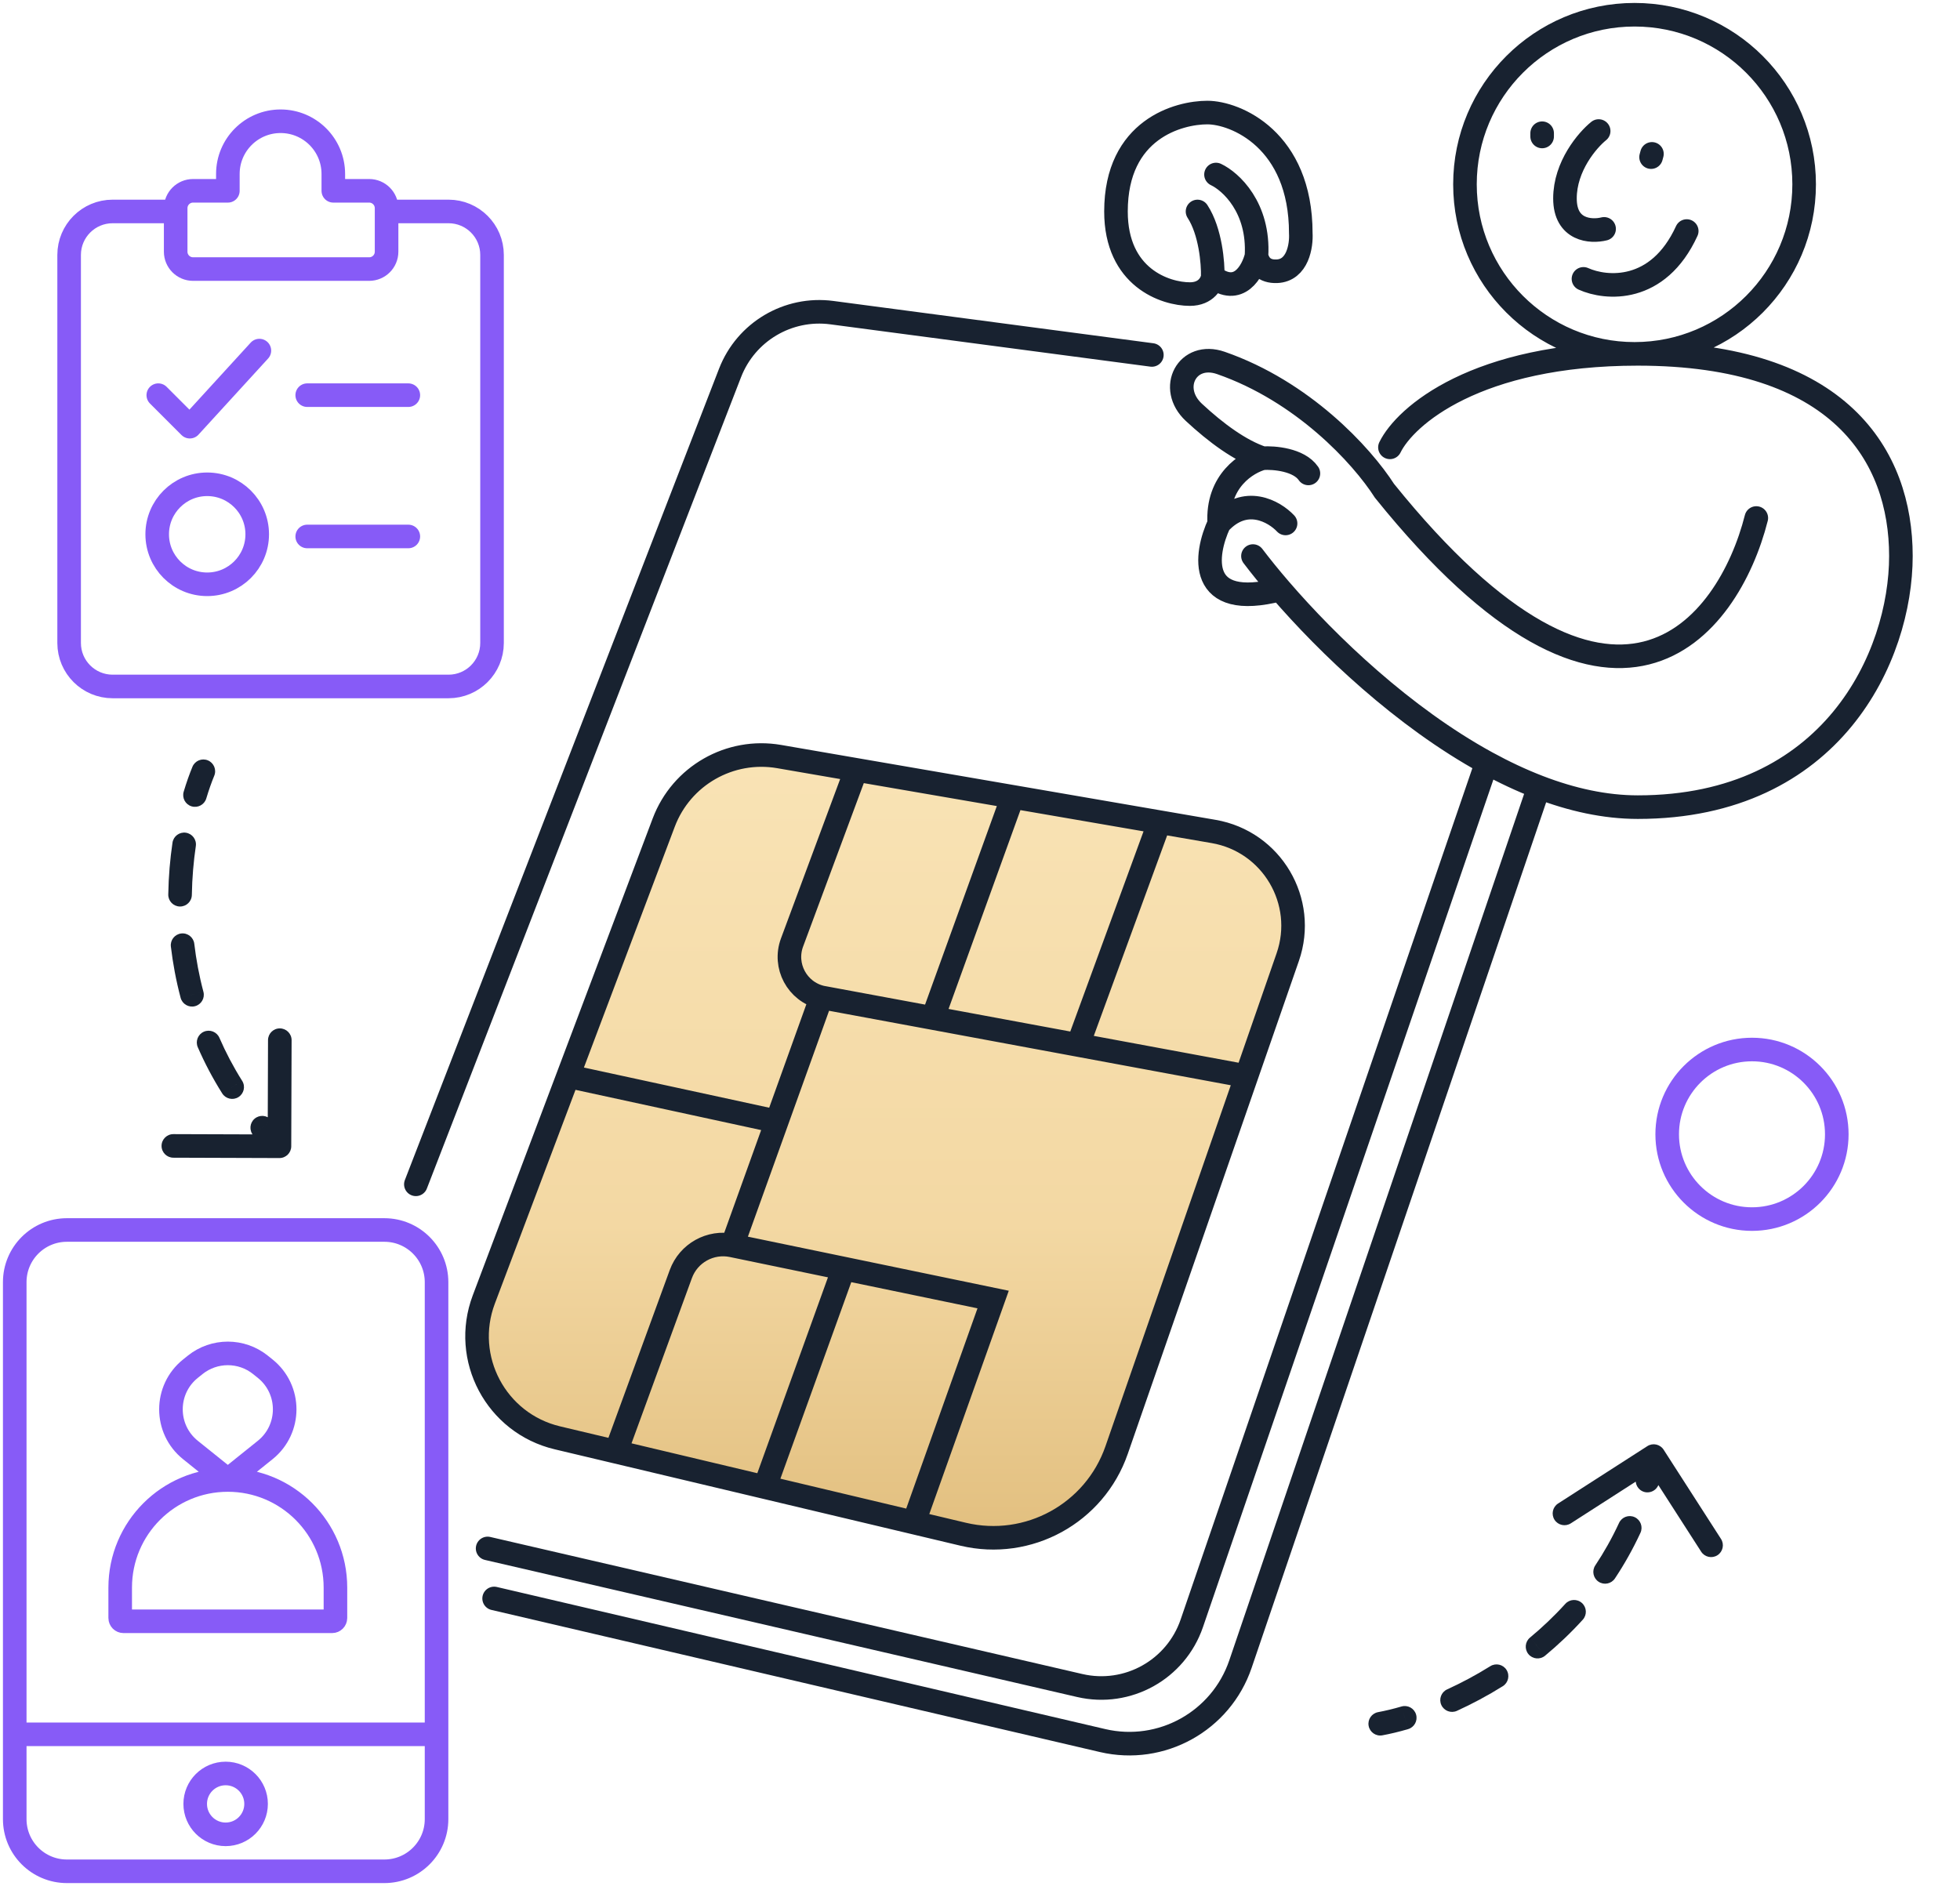 <?xml version="1.0" encoding="UTF-8"?> <svg xmlns="http://www.w3.org/2000/svg" width="133" height="128" viewBox="0 0 133 128" fill="none"><path d="M41.996 98.527L38.022 97.583C33.869 96.596 31.526 92.187 33.033 88.193L38.75 73.038L45.243 55.827C46.441 52.65 49.726 50.771 53.072 51.348L58.299 52.249L68.922 54.081L78.881 55.798L82.556 56.431C86.505 57.112 88.9 61.172 87.586 64.957L84.781 73.038L75.972 98.417C74.483 102.71 69.984 105.177 65.563 104.127L62.209 103.33L52.103 100.929L41.996 98.527Z" fill="url(#paint0_linear_1338_17052)"></path><path d="M108.85 15.533C107.965 15.754 106.194 15.651 106.194 13.467C106.194 11.284 107.719 9.508 108.481 8.893M104.645 9.041V9.262M112.096 10.443L112.037 10.664M119.178 35.156C117.285 42.631 109.588 52.728 93.948 33.312C92.38 30.866 88.396 26.563 82.849 24.633C80.565 23.838 79.242 26.339 81.013 27.985C82.495 29.363 84.154 30.597 85.686 31.098M85.686 31.098C86.448 31.049 88.135 31.187 88.785 32.131M85.686 31.098C84.629 31.369 82.558 32.633 82.735 35.525M82.735 35.525C84.506 33.577 86.473 34.713 87.235 35.525M82.735 35.525C81.752 37.629 81.201 41.471 86.867 40.008M94.317 30.361C95.35 28.246 100.16 24.016 111.137 24.016C124.858 24.016 128.99 30.951 128.99 37.738C128.99 44.525 124.342 54.779 111.137 54.779C108.906 54.779 106.644 54.272 104.424 53.419M85.022 37.738C85.541 38.422 86.16 39.189 86.867 40.008M86.867 40.008C90.119 43.78 95.225 48.667 100.883 51.764M107.449 18.926C108.973 19.615 112.509 19.93 114.457 15.68M85.262 17.377C85.39 17.935 85.766 18.447 86.645 18.41C88.061 18.351 88.317 16.664 88.268 15.828C88.268 9.484 83.842 7.639 81.924 7.639C80.006 7.639 75.727 8.746 75.727 14.352C75.727 18.838 79.071 19.959 80.743 19.959C81.865 19.959 82.243 19.172 82.293 18.779M85.262 17.377C85.01 18.41 84.063 20.136 82.293 18.779M85.262 17.377C85.454 14.079 83.51 12.314 82.514 11.844M82.293 18.779C82.317 17.869 82.145 15.71 81.26 14.352M100.883 51.764L80.872 110.172C79.793 113.32 76.512 115.144 73.27 114.393L33.088 105.09M100.883 51.764C102.044 52.4 103.228 52.959 104.424 53.419M33.53 108.484L74.82 118.129C78.81 119.061 82.856 116.815 84.175 112.936L104.424 53.419M78.162 24.09L56.444 21.218C53.474 20.826 50.621 22.517 49.539 25.31L28.219 80.377M41.793 98.526L37.819 97.582C33.666 96.595 31.323 92.186 32.83 88.192L38.547 73.037M41.793 98.526L46.199 86.469C46.719 85.046 48.203 84.22 49.686 84.527M41.793 98.526L51.899 100.927M62.006 103.329L65.36 104.126C69.781 105.176 74.279 102.709 75.769 98.416L84.578 73.037M62.006 103.329L67.391 88.197L57.248 86.094M62.006 103.329L51.899 100.927M57.248 86.094L51.899 100.927M57.248 86.094L49.686 84.527M49.686 84.527L52.711 76.108M58.096 52.248L52.869 51.346C49.523 50.77 46.238 52.649 45.039 55.826L38.547 73.037M58.096 52.248L53.745 63.965C53.156 65.552 54.089 67.297 55.735 67.689M58.096 52.248L68.719 54.079M38.547 73.037L52.711 76.108M52.711 76.108L55.735 67.689M55.735 67.689L63.294 69.09M84.578 73.037L87.383 64.956C88.697 61.171 86.301 57.111 82.353 56.43L78.678 55.796M84.578 73.037L73.145 70.917M73.145 70.917L78.678 55.796M73.145 70.917L63.294 69.09M78.678 55.796L68.719 54.079M63.294 69.09L68.719 54.079M122.424 12.508C122.424 18.864 117.272 24.016 110.916 24.016C104.56 24.016 99.408 18.864 99.408 12.508C99.408 6.152 104.56 1 110.916 1C117.272 1 122.424 6.152 122.424 12.508Z" stroke="#182230" stroke-width="1.6" stroke-linecap="round"></path><path d="M11.921 14.351H7.642C6.013 14.351 4.691 15.673 4.691 17.302V43.638C4.691 45.268 6.013 46.589 7.642 46.589H30.437C32.067 46.589 33.388 45.268 33.388 43.638V17.302C33.388 15.673 32.067 14.351 30.437 14.351H26.232M11.921 14.351V14.13C11.921 13.478 12.449 12.95 13.101 12.95H15.462V11.806C15.462 9.83 17.064 8.229 19.04 8.229C21.016 8.229 22.618 9.83 22.618 11.806V12.95H25.052C25.704 12.95 26.232 13.478 26.232 14.13V14.351M11.921 14.351V17.081C11.921 17.733 12.449 18.261 13.101 18.261H25.052C25.704 18.261 26.232 17.733 26.232 17.081V14.351M10.741 26.819L12.88 28.958L17.601 23.794M20.847 26.819H27.708M20.847 36.409H27.708M17.454 36.261C17.454 38.136 15.934 39.655 14.06 39.655C12.186 39.655 10.667 38.136 10.667 36.261C10.667 34.387 12.186 32.868 14.06 32.868C15.934 32.868 17.454 34.387 17.454 36.261Z" stroke="#875BF7" stroke-width="1.6" stroke-linecap="round" stroke-linejoin="round"></path><path d="M1 117.706V123.46C1 125.416 2.585 127.001 4.541 127.001H26.082C28.038 127.001 29.623 125.416 29.623 123.46V117.706M1 117.706V87.018C1 85.062 2.585 83.477 4.541 83.477H26.082C28.038 83.477 29.623 85.062 29.623 87.018V117.706M1 117.706H29.623M15.459 100.444L12.925 98.41C11.159 96.993 11.159 94.305 12.925 92.887L13.243 92.632C14.538 91.593 16.381 91.593 17.675 92.632L17.993 92.887C19.759 94.305 19.759 96.993 17.993 98.41L15.459 100.444ZM15.459 100.444C11.426 100.444 8.156 103.714 8.156 107.747V109.809C8.156 109.933 8.256 110.034 8.381 110.034H22.537C22.662 110.034 22.762 109.933 22.762 109.809V107.747C22.762 103.714 19.493 100.444 15.459 100.444ZM17.377 122.427C17.377 123.568 16.452 124.493 15.312 124.493C14.171 124.493 13.246 123.568 13.246 122.427C13.246 121.287 14.171 120.362 15.312 120.362C16.452 120.362 17.377 121.287 17.377 122.427Z" stroke="#875BF7" stroke-width="1.6" stroke-linecap="round" stroke-linejoin="round"></path><path d="M124.639 76.983C124.639 80.161 122.063 82.737 118.885 82.737C115.707 82.737 113.131 80.161 113.131 76.983C113.131 73.805 115.707 71.229 118.885 71.229C122.063 71.229 124.639 73.805 124.639 76.983Z" stroke="#875BF7" stroke-width="1.6" stroke-linecap="round" stroke-linejoin="round"></path><path d="M14.538 52.649C14.707 52.24 14.512 51.773 14.104 51.604C13.695 51.436 13.228 51.63 13.059 52.039L14.538 52.649ZM18.96 78.595C19.402 78.596 19.761 78.239 19.763 77.797L19.787 70.597C19.788 70.156 19.431 69.796 18.989 69.795C18.547 69.793 18.188 70.15 18.187 70.592L18.166 76.992L11.765 76.971C11.324 76.969 10.964 77.326 10.963 77.768C10.961 78.21 11.318 78.569 11.76 78.571L18.96 78.595ZM12.465 53.729C12.338 54.153 12.578 54.599 13.001 54.725C13.425 54.852 13.871 54.612 13.998 54.189L12.465 53.729ZM13.288 57.423C13.352 56.986 13.05 56.58 12.613 56.515C12.176 56.45 11.77 56.753 11.705 57.19L13.288 57.423ZM11.418 60.711C11.411 61.152 11.764 61.516 12.205 61.523C12.647 61.531 13.011 61.178 13.018 60.737L11.418 60.711ZM13.184 64.053C13.133 63.615 12.735 63.301 12.296 63.353C11.857 63.405 11.544 63.802 11.595 64.241L13.184 64.053ZM12.257 67.72C12.37 68.147 12.809 68.401 13.236 68.287C13.662 68.174 13.917 67.736 13.803 67.309L12.257 67.72ZM14.889 70.434C14.713 70.029 14.242 69.843 13.836 70.019C13.431 70.195 13.245 70.667 13.421 71.072L14.889 70.434ZM15.079 74.208C15.315 74.581 15.809 74.693 16.182 74.457C16.556 74.222 16.668 73.728 16.432 73.354L15.079 74.208ZM18.401 76.011C18.113 75.677 17.608 75.639 17.273 75.928C16.938 76.216 16.901 76.721 17.189 77.056L18.401 76.011ZM13.799 52.344L13.059 52.039C12.853 52.538 12.652 53.105 12.465 53.729L13.231 53.959L13.998 54.189C14.171 53.611 14.354 53.095 14.538 52.649L13.799 52.344ZM12.496 57.306L11.705 57.19C11.543 58.286 11.438 59.468 11.418 60.711L12.218 60.724L13.018 60.737C13.037 59.567 13.136 58.454 13.288 57.423L12.496 57.306ZM12.39 64.147L11.595 64.241C11.73 65.379 11.944 66.544 12.257 67.72L13.03 67.514L13.803 67.309C13.511 66.21 13.31 65.12 13.184 64.053L12.39 64.147ZM14.155 70.753L13.421 71.072C13.879 72.126 14.428 73.175 15.079 74.208L15.755 73.781L16.432 73.354C15.826 72.392 15.315 71.415 14.889 70.434L14.155 70.753ZM17.795 76.534L17.189 77.056C17.569 77.496 17.97 77.931 18.395 78.358L18.963 77.795L19.53 77.231C19.132 76.83 18.756 76.423 18.401 76.011L17.795 76.534Z" fill="#182230"></path><path d="M93.513 116.2C93.078 116.281 92.791 116.698 92.872 117.133C92.953 117.567 93.37 117.854 93.805 117.773L93.513 116.2ZM112.889 98.388C112.65 98.016 112.155 97.908 111.784 98.147L105.727 102.04C105.355 102.279 105.248 102.774 105.486 103.146C105.725 103.517 106.22 103.625 106.592 103.386L111.976 99.926L115.436 105.309C115.675 105.681 116.17 105.789 116.542 105.55C116.913 105.311 117.021 104.816 116.782 104.444L112.889 98.388ZM95.547 117.353C95.971 117.23 96.215 116.786 96.091 116.362C95.968 115.938 95.524 115.694 95.1 115.817L95.547 117.353ZM98.2 114.655C97.798 114.839 97.621 115.313 97.805 115.715C97.988 116.117 98.462 116.294 98.864 116.111L98.2 114.655ZM101.976 114.438C102.35 114.204 102.464 113.71 102.23 113.335C101.996 112.961 101.503 112.847 101.128 113.081L101.976 114.438ZM103.822 111.139C103.482 111.421 103.435 111.925 103.717 112.265C103.999 112.605 104.503 112.652 104.843 112.37L103.822 111.139ZM107.404 109.925C107.7 109.597 107.676 109.091 107.348 108.795C107.021 108.498 106.515 108.523 106.218 108.85L107.404 109.925ZM108.252 106.24C108.007 106.608 108.108 107.105 108.476 107.349C108.844 107.594 109.34 107.493 109.585 107.125L108.252 106.24ZM111.316 104.03C111.502 103.629 111.327 103.153 110.926 102.968C110.525 102.782 110.05 102.957 109.864 103.358L111.316 104.03ZM111.025 100.26C110.9 100.684 111.144 101.129 111.568 101.253C111.992 101.377 112.436 101.134 112.56 100.71L111.025 100.26ZM93.659 116.987L93.805 117.773C94.336 117.675 94.921 117.536 95.547 117.353L95.323 116.585L95.1 115.817C94.52 115.986 93.987 116.112 93.513 116.2L93.659 116.987ZM98.532 115.383L98.864 116.111C99.873 115.651 100.922 115.096 101.976 114.438L101.552 113.759L101.128 113.081C100.136 113.7 99.148 114.222 98.2 114.655L98.532 115.383ZM104.333 111.754L104.843 112.37C105.725 111.639 106.586 110.826 107.404 109.925L106.811 109.387L106.218 108.85C105.455 109.692 104.649 110.453 103.822 111.139L104.333 111.754ZM108.918 106.683L109.585 107.125C110.22 106.169 110.803 105.138 111.316 104.03L110.59 103.694L109.864 103.358C109.386 104.39 108.844 105.349 108.252 106.24L108.918 106.683ZM111.792 100.485L112.56 100.71C112.723 100.152 112.87 99.579 112.998 98.99L112.216 98.82L111.435 98.65C111.314 99.203 111.177 99.739 111.025 100.26L111.792 100.485Z" fill="#182230"></path><defs><linearGradient id="paint0_linear_1338_17052" x1="60.261" y1="51.244" x2="60.261" y2="104.368" gradientUnits="userSpaceOnUse"><stop stop-color="#F9E3B5"></stop><stop offset="0.6" stop-color="#F3D8A3"></stop><stop offset="1" stop-color="#E2BF7F"></stop></linearGradient></defs></svg> 